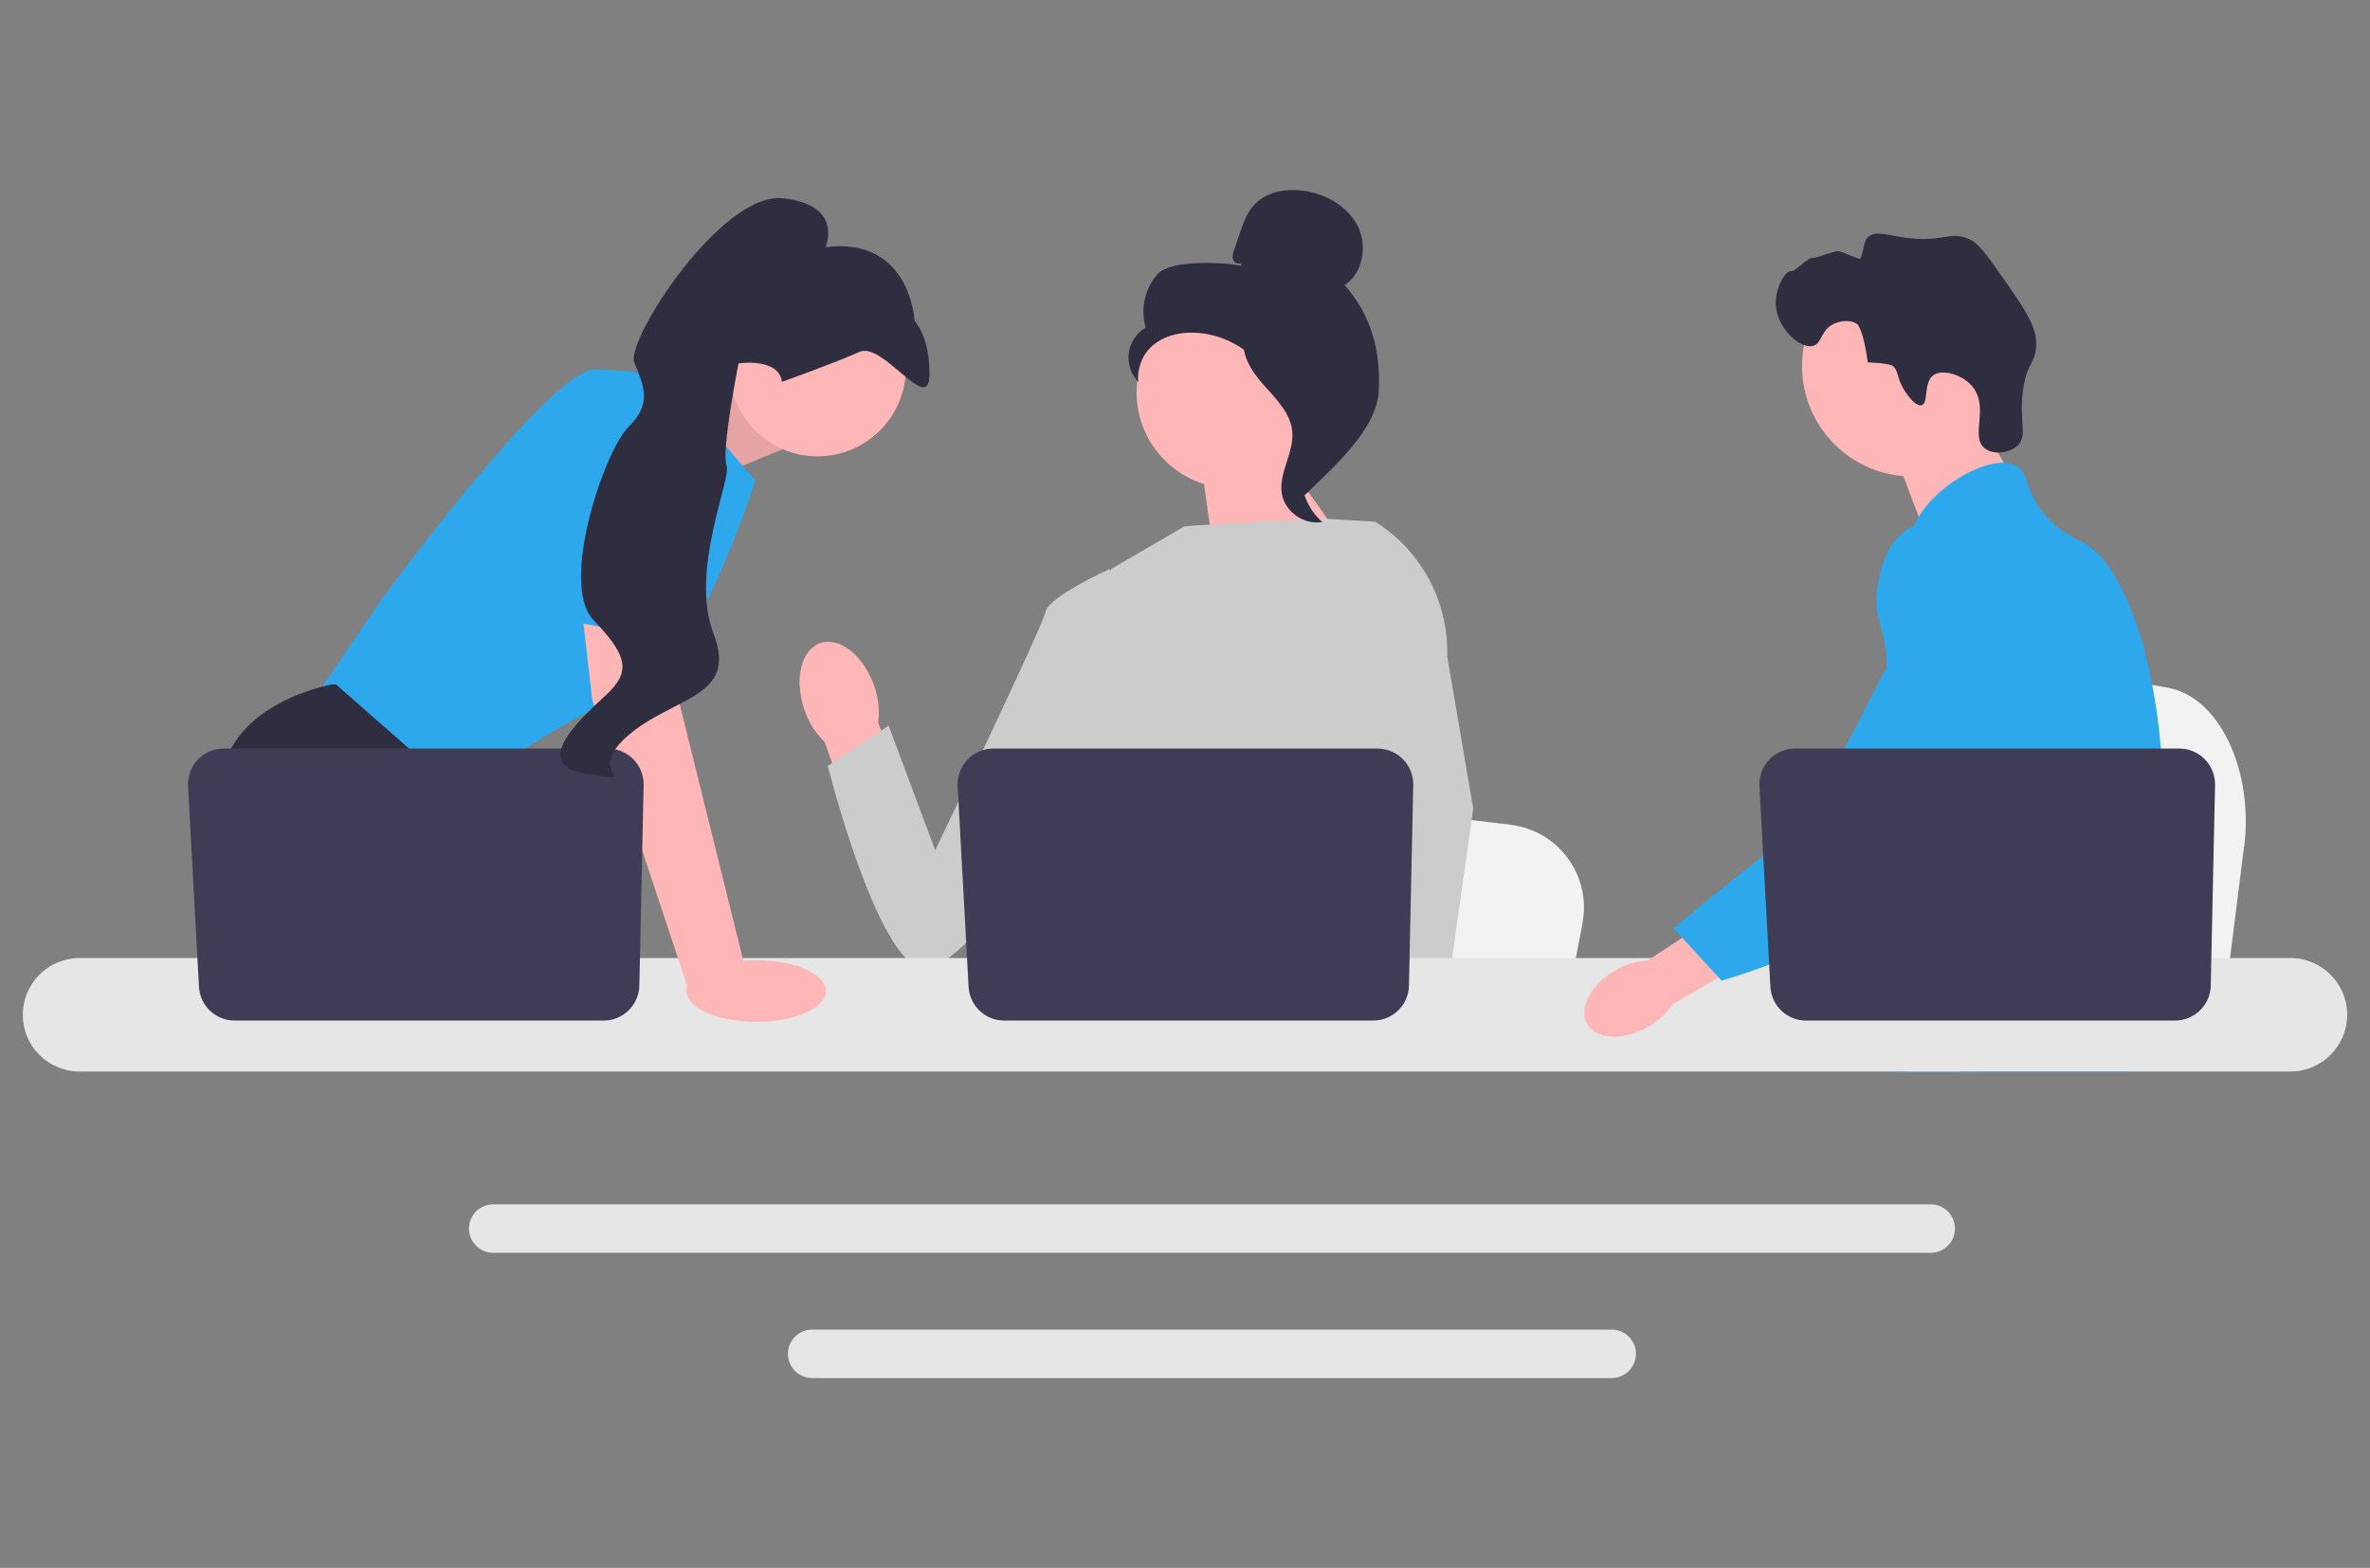 <svg height="172" viewBox="0 0 260 172" width="260" xmlns="http://www.w3.org/2000/svg"><rect x="0" y="0" width="260" height="172" fill="#808080" stroke="none"/><path d="m246.18 92.89-.8 6.36-1.98 15.8h-39.83c.31-3.54.74-8.64 1.19-14.14.04-.55.09-1.1.14-1.66 1.14-13.83 2.39-29.48 2.39-29.48l5.24.98 10.16 1.89 4.14.77 11.09 2.06c5.53 1.03 9.33 9.03 8.28 17.42z" fill="#f2f2f2"/><path d="m216.06 44.17 4.89 8.57-9.41 6.68-4.02-10.54z" fill="#ffb6b6"/><circle cx="209.82" cy="40.15" fill="#ffb6b6" r="12.13"/><path d="m208.95 42.86c-.96-1.47-.59-2.23-1.39-2.77 0 0-.32-.22-2.65-.34-.52-3.74-1.17-4.2-1.17-4.2-.75-.52-1.86-.35-2.55-.03-1.46.68-1.29 2.14-2.28 2.42-1.36.39-3.83-1.79-4.08-4.29-.2-2.03 1.11-4.01 1.63-3.91s1.75-1.47 2.42-1.45c.46.02 2.31-.79 2.81-.73.55.07 2.35 1.01 2.42.79.52-1.49.37-1.91.81-2.33.78-.76 2.07-.23 4.08.05 4.14.58 4.86-.78 6.98.14 1.07.47 1.97 1.73 3.72 4.23 2.45 3.5 3.67 5.25 3.68 7.29 0 2.08-1 1.95-1.44 5.03-.49 3.43.55 5-.59 6.11-.88.86-2.68 1.07-3.62.31-1.62-1.29.5-4.42-1.29-6.7-1.1-1.4-3.31-2.02-4.32-1.33-1.14.78-.51 3.08-1.32 3.3-.69.19-1.7-1.35-1.87-1.61z" fill="#2f2e41"/><path d="m237.21 90.65c-.34 5.79-1.68 7.61-2.15 14.45-.1 1.5-.16 3.24-.16 5.32v1.54c0 1.06-.02 2.07-.14 3.09-.09.81-.26 1.64-.52 2.5h-26.13s0-.01 0-.02c-.15-.66-.25-1.3-.32-1.91-.02-.19-.04-.39-.06-.57-.02-.22-.04-.44-.06-.65-.08-.86-.16-1.67-.35-2.44-.25-1.07-.71-2.07-1.65-3.04-.39-.4-.77-.71-1.15-.98-.07-.05-.14-.1-.22-.15-1.04-.71-2.03-1.23-2.88-2.69-.01-.02-.03-.04-.04-.06-.15-.26-.53-.93-.81-1.82-.29-.93-.47-2.1-.15-3.29.76-2.83 3.56-3.11 5.85-5.97.25-.31.49-.65.72-1.03 1.04-1.68 1.31-3.17 1.64-4.93.05-.29.1-.57.14-.84.03-.21.06-.41.08-.61.18-1.68.09-3.13-.12-4.42-.7-4.24-2.77-6.86-1.31-10.67.46-1.19 1.11-2.09 1.77-2.86 1.39-1.63 2.82-2.68 2.57-4.78-.25-2.12-1.86-2.41-2.04-4.26-.09-.94.21-1.92.79-2.89 1.84-3.12 6.42-5.99 9.33-5.9.54.01 1.01.14 1.41.37 1.44.85.84 2.7 3.04 5.29 1.64 1.93 3.49 2.7 4.19 3.06 2.79 1.45 5.05 5.74 6.59 11.22.01.04.02.08.04.13.95 3.43 1.62 7.33 1.95 11.28.14 1.67.22 3.36.24 5.02.01 1.33-.01 2.48-.08 3.51z" fill="#2ea8ec"/><path d="m217.64 110.47-.53 1.49-.33.93-.78 2.16-.9 2.5h-5.79l.97-2.5.45-1.17.75-1.92 1.25-3.24z" fill="#ffb6b6"/><path d="m235.15 70.2c-.01.19-.04.4-.06.63-.23 2.34-.77 6.52-1.56 11.28-.42 2.52-.91 5.2-1.46 7.86-1.18 5.75-2.65 11.4-4.32 15.12-.3.67-.6 1.28-.92 1.81-.24.41-.49.81-.75 1.21-.85 1.3-1.8 2.54-2.78 3.69-.04.05-.08.1-.13.15-.16.19-.32.37-.49.56-.81.91-1.63 1.76-2.43 2.53-.97.95-1.91 1.79-2.74 2.5h-9.4l-.04-.02-1.35-.6s.39-.45 1.03-1.31c.13-.17.27-.36.43-.57.19-.26.39-.54.61-.84.45-.64.97-1.39 1.52-2.25 1.07-1.65 2.29-3.68 3.52-6.03.14-.27.29-.55.43-.83 0 0 0-.02.01-.03.24-.48.49-.97.73-1.47 2.04-4.25 2.63-7.78 2.8-8.93.24-1.62.56-3.88.47-6.37-.06-1.64-.3-3.38-.86-5.1-.12-.36-.25-.73-.4-1.09-.27-.64-.59-1.28-.96-1.91-1.66-2.76-3.01-2.87-4.09-5.88-.32-.89-1.04-2.9-.82-5.03.03-.26.07-.53.13-.79.01-.08.04-.15.06-.23.17-.65.44-1.29.86-1.91.82-1.19 1.94-1.89 2.94-2.32 1.16-.49 2.16-.59 2.35-.61 4.3-.38 7.63 3.23 9.45 5.2.7.76 1.35 1.4 1.94 1.92 4.58 4.09 5.84 1.48 6.16.13.05-.21.08-.39.09-.51z" fill="#2ea8ec"/><path d="m235.17 70.05s0 .06-.01.15c0-.04 0-.09.01-.13 0 0 0-.01 0-.02z" fill="#638cff"/><path d="m211.8 132.12h-157.69c-1.47 0-2.66 1.19-2.66 2.66s1.19 2.66 2.66 2.66h157.7c1.46 0 2.66-1.19 2.66-2.66s-1.19-2.66-2.66-2.66z" fill="#e6e6e6"/><path d="m176.81 145.86h-87.71c-1.47 0-2.66 1.19-2.66 2.66s1.19 2.66 2.66 2.66h87.71c1.47 0 2.66-1.19 2.66-2.66s-1.19-2.66-2.66-2.66z" fill="#e6e6e6"/><path d="m71.65 44.74 9.94-4.18 4.26 8.73-10.44 4.27z" fill="#ffb6b6"/><path d="m71.65 44.74 9.94-4.18 4.26 8.73-10.44 4.27z" opacity=".1"/><path d="m73.07 41.41 9.8 11.3s-6.82 21.53-13.64 23.45-19.4 11.3-19.4 11.3l-15.77-10.23 7.67-11.3s18.54-25.36 23.45-25.36 7.89.85 7.89.85z" fill="#2ea8ec"/><path d="m59.82 115.05h-22.82l-1.44-1.93-5.89-7.88-1.36-1.81s-5.12-9.38-4.05-17.9c1.07-8.53 12.15-10.44 12.15-10.44h.46l13.57 11.92-.81 11.1 4.3 7.14 5.9 9.8z" fill="#2f2e41"/><path d="m41.67 115.05h-6.12v-9.06z" fill="#2f2e41"/><path d="m173.61 101.3-.76 3.95-1.89 9.8h-37.94c.3-2.2.7-5.36 1.13-8.78.04-.34.09-.68.13-1.03 1.08-8.58 2.27-18.3 2.27-18.3l4.99.61 9.68 1.17 3.94.48 10.56 1.28c5.26.64 8.89 5.6 7.88 10.81z" fill="#f2f2f2"/><path d="m227.3 115.05h-20.58c.31-.37.49-.58.49-.58l6.17-1.02 12.71-2.1s.58 1.5 1.21 3.7z" fill="#2f2e41"/><path d="m140.02 49 8.95 12.66-15.61.46-1.68-11.89z" fill="#ffb6b6"/><path d="m95.89 75.22c-1.15-3.31-3.79-5.4-5.9-4.67s-2.89 4.01-1.74 7.32c.44 1.33 1.19 2.53 2.2 3.51l5.04 13.97 6.51-2.51-5.66-13.51c.18-1.39.03-2.8-.45-4.12z" fill="#ffb6b6"/><path d="m156.46 68.77v12.9s-1.21 4.76-1.21 4.76l-2.47 9.8-1.8 9.01-1.34 6.71-.48 2.4c-.36.24-.72.47-1.08.69h-31.18c-1.77-1.06-2.76-1.89-2.76-1.89s.49-.46 1.05-1.2c.95-1.25 2.09-3.3 1.39-5.25-.15-.41-.19-.91-.14-1.46.29-3.67 4.13-9.88 4.13-9.88l-.8-9.21-.35-4.04 2.46-19.68 8.03-4.67 1.39-.13 13.69-.74 5.66.33.26.07 5.53 11.49z" fill="#ccc"/><path d="m157.07 115.05h-6.82l-.3-3.09-.01-.06 1.93-.14 5.02-.34.09 1.85.07 1.42z" fill="#ffb6b6"/><path d="m158.75 71.89 2.87 16.81-2.34 16.54-.36 2.57-.64 4.55-.2 1.4v.15s.06 1.13.06 1.13h-8.1l-.3-3.09-.03-.28-.61-6.33v-.11s-1.3-13.42-1.3-13.42l2.54-9.7.19-.71s1.1-16.61 1.1-16.61l-.85-7.55v-.07s.02.02.04.03c.04.03.09.06.13.09 4.98 3.16 7.95 8.7 7.82 14.6z" fill="#ccc"/><path d="m124.81 65.66-3.11-3.22s-6.67 3.01-7 4.67c-.33 1.67-12.1 26.16-12.1 26.16l-5.12-13.68-6.67 4.45s5.35 21.24 10.35 22.23 21.77-25.14 21.77-25.14l1.89-15.48z" fill="#ccc"/><path d="m251.27 105.1h-242.55c-3.43 0-6.22 2.79-6.22 6.23s2.79 6.22 6.22 6.22h242.55c3.43 0 6.23-2.79 6.23-6.22s-2.79-6.23-6.23-6.23z" fill="#e6e6e6"/><path d="m155.04 86.12-.47 22.01c-.05 2.13-1.79 3.83-3.92 3.83h-40.48c-2.08 0-3.8-1.63-3.91-3.7l-1.2-22.01c-.12-2.24 1.66-4.13 3.91-4.13h42.15c2.2 0 3.96 1.81 3.92 4z" fill="#3f3d56"/><circle cx="89.69" cy="40.37" fill="#ffb6b6" r="9.69"/><path d="m73.49 65.71 1.07 11.51 7.24 29.2-6.26 2.19-10.57-31.82-1.46-12.79z" fill="#ffb6b6"/><path d="m70.61 86.12-.47 22.01c-.05 2.13-1.79 3.83-3.92 3.83h-40.48c-2.08 0-3.8-1.63-3.91-3.7l-1.2-22.01c-.12-2.24 1.66-4.13 3.91-4.13h42.15c2.2 0 3.96 1.81 3.92 4z" fill="#3f3d56"/><ellipse cx="82.96" cy="108.72" fill="#ffb6b6" rx="7.65" ry="3.38"/><path d="m58.47 67.47 4.37-23.29s12.15-1.71 12.58 2.34-.3 23.84-.3 23.84l-16.64-2.9z" fill="#2ea8ec"/><path d="m85.78 41.89s5.99-2.14 8.52-3.29 7.55 6.87 7.66 2.64c.11-4.24-1.62-6.02-1.62-6.02s-.43-9.27-9.77-8.11c0 0 2.05-4.64-4.69-5.36s-17.24 15.57-16.3 18 2.07 4.45-.6 7.05-7.66 17.29-3.86 21.24 4.05 5.67 1.44 8.13c-2.6 2.46-8.75 7.8-2.1 8.73s-.61.23 4.35-4.13 12.19-4.18 9.49-11.18 1.99-17.02 1.4-18.55 1.32-11.18 1.32-11.18 4.43-.65 4.76 2.02z" fill="#2f2e41"/><circle cx="135.23" cy="43.04" fill="#ffb6b6" r="10.54"/><path d="m136.07 28.87c-.31.18-.71-.09-.81-.43s.02-.7.13-1.03l.57-1.68c.4-1.19.83-2.43 1.71-3.34 1.32-1.37 3.41-1.72 5.3-1.47 2.42.32 4.81 1.64 5.94 3.81s.65 5.2-1.39 6.55c2.9 3.33 3.91 7.03 3.75 11.44s-4.97 8.47-8.1 11.58c-.7-.42-1.34-2.41-.95-3.13.38-.72-.17-1.56.31-2.22.48-.67.88.39.39-.27-.3-.42.88-1.38.43-1.63-2.19-1.21-2.91-3.93-4.29-6.02-1.66-2.52-4.49-4.22-7.49-4.5-1.65-.16-3.4.13-4.75 1.09s-2.23 2.67-1.92 4.3c-.81-.83-1.22-2.04-1.07-3.19s.86-2.21 1.86-2.8c-.61-2.01-.09-4.33 1.33-5.89 1.41-1.56 7.14-1.29 9.21-.88l-.16-.27z" fill="#2f2e41"/><path d="m136.39 36.56c2.73.29 4.7 2.66 6.37 4.85.96 1.26 1.97 2.65 1.94 4.23-.02 1.6-1.09 2.97-1.61 4.49-.84 2.48-.02 5.43 1.97 7.13-1.97.37-4.09-1.1-4.43-3.07-.4-2.3 1.35-4.51 1.14-6.83-.18-2.04-1.79-3.62-3.16-5.15s-2.66-3.56-2.03-5.51l-.19-.13z" fill="#2f2e41"/><path d="m177.23 106.43c-2.71 1.54-4.1 4.18-3.12 5.9s3.97 1.87 6.67.33c1.09-.6 2.02-1.45 2.71-2.49l11.38-6.66-3.24-5.27-10.88 7.13c-1.24.07-2.45.43-3.52 1.06z" fill="#ffb6b6"/><path d="m215.76 57.55c-.34-.13-3.32-1.26-6.05.23-3.13 1.71-3.61 5.63-3.78 7-.39 3.17.76 3.88 1.01 7.09.46 6 1.66-.85-.26 1.9-.66.95-7.45 15.65-11.19 18.53-7.28 5.6-11.9 9.54-11.9 9.54l5.27 5.73s8.34-2.22 15.7-7c7.56-4.91 11.34-7.36 14.26-12.16.25-.41 6.28-10.64 3.04-21.95-.74-2.58-2.09-7.31-6.1-8.9z" fill="#2ea8ec"/><path d="m243 86.12-.47 22.01c-.05 2.13-1.79 3.83-3.92 3.83h-40.48c-2.08 0-3.8-1.63-3.91-3.7l-1.2-22.01c-.12-2.24 1.66-4.13 3.91-4.13h42.15c2.2 0 3.96 1.81 3.92 4z" fill="#3f3d56"/></svg>
